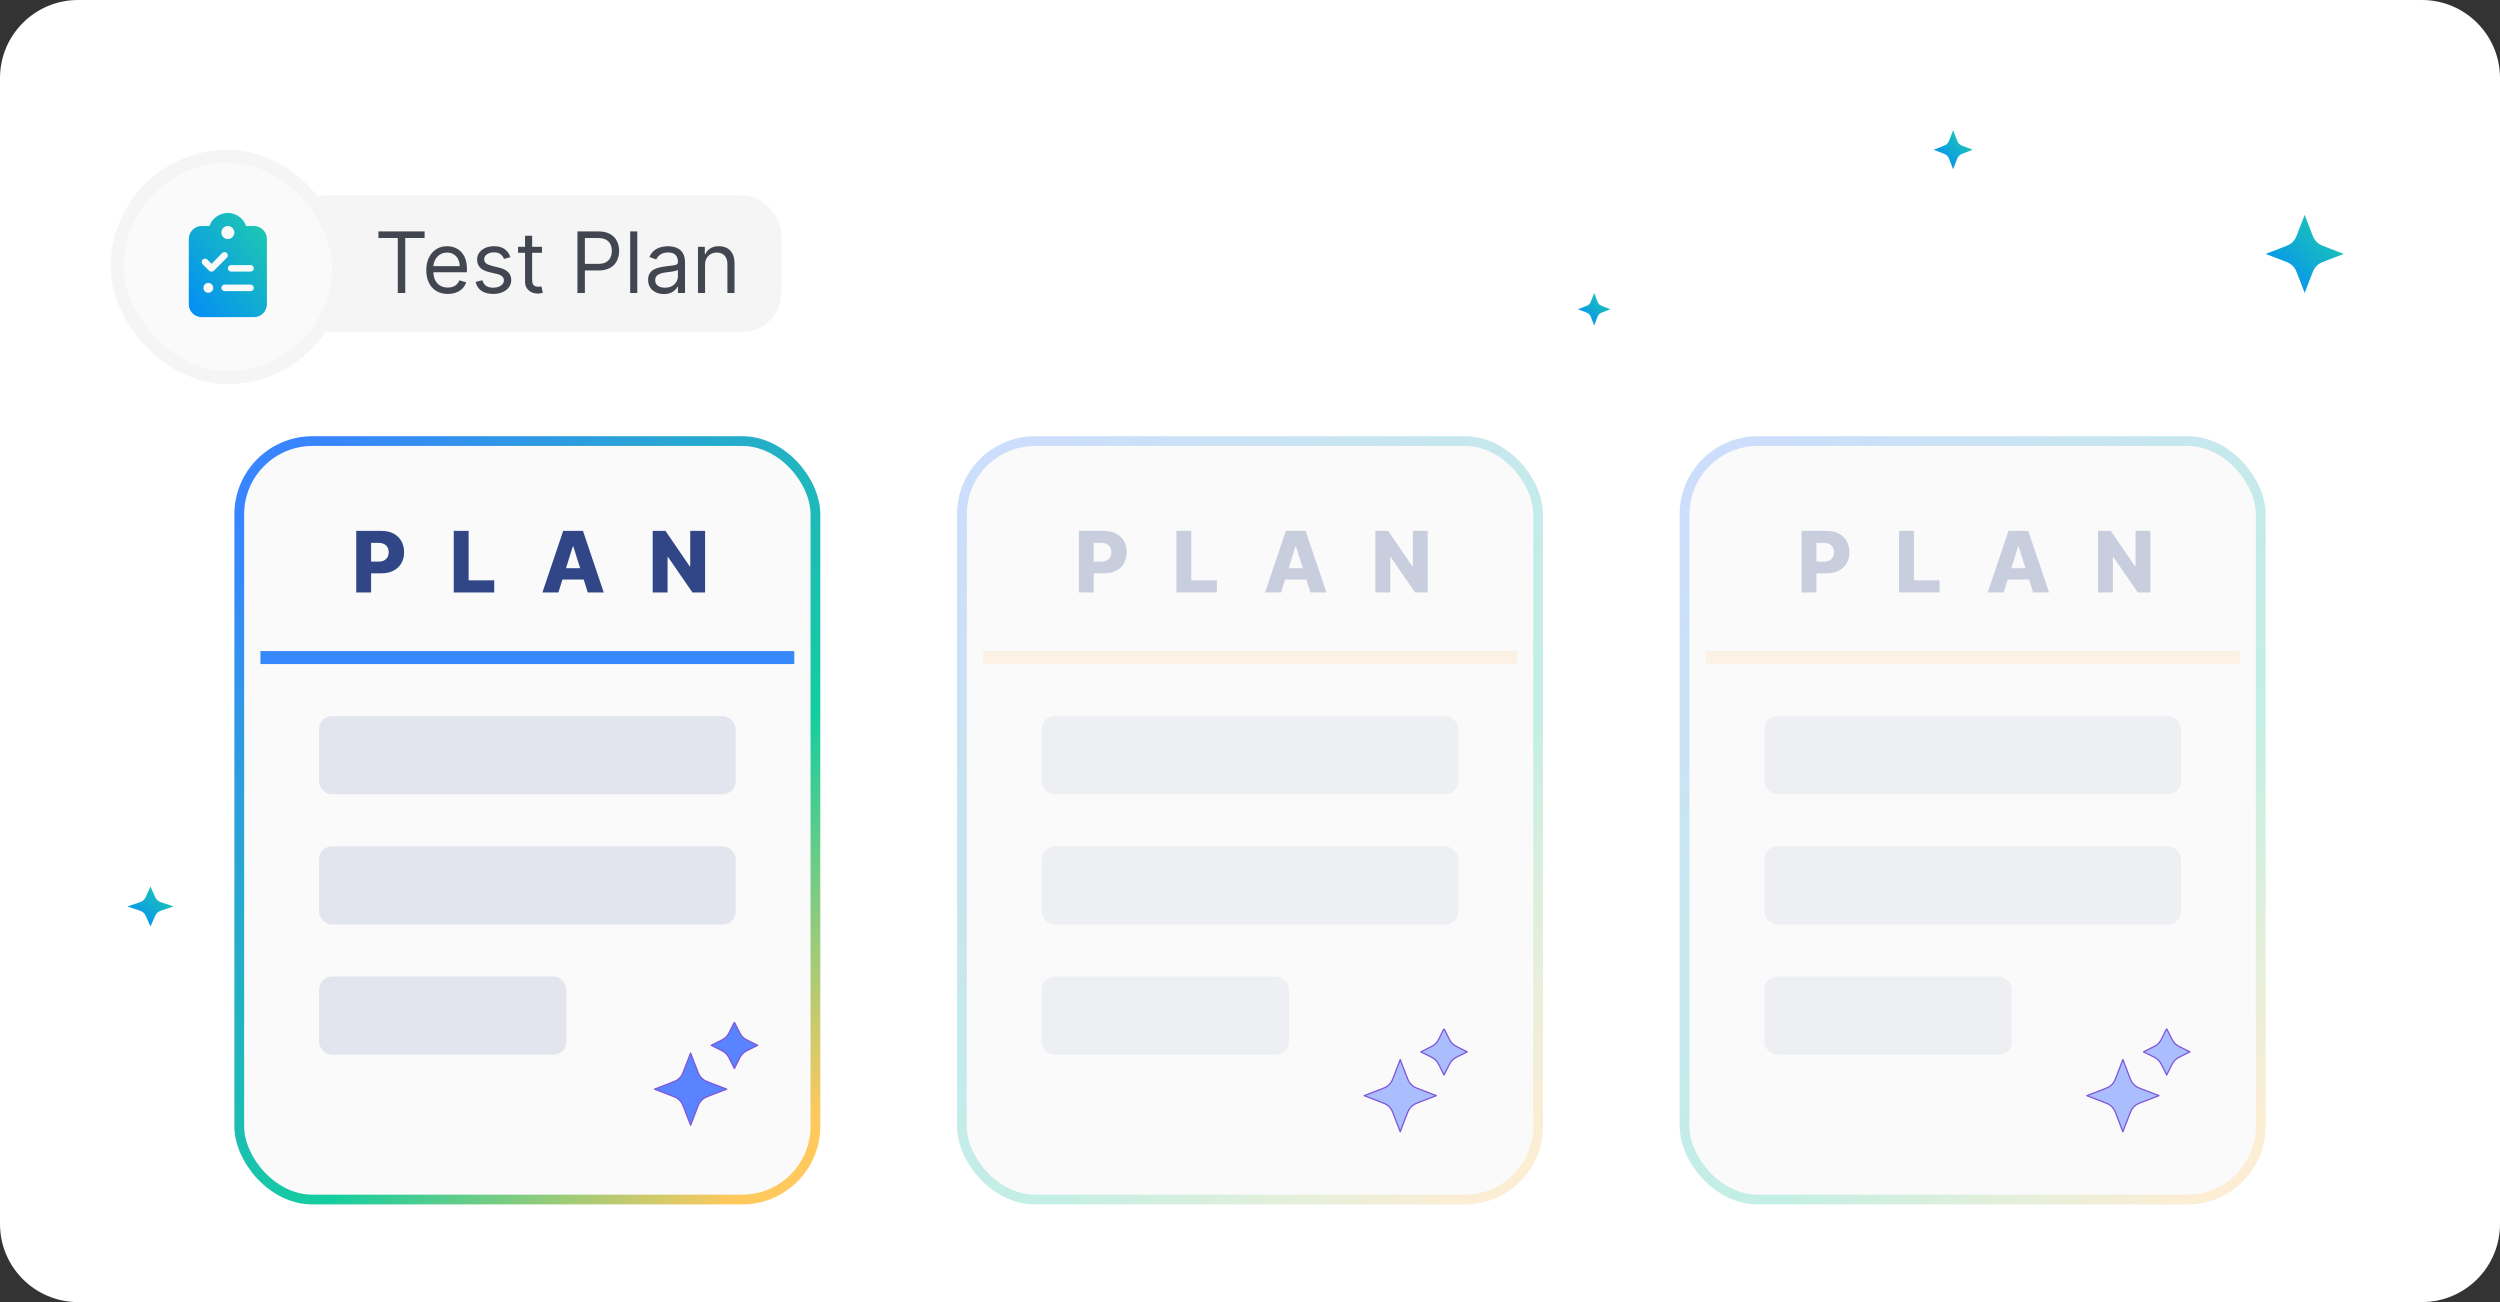 <svg width="384" height="200" viewBox="0 0 384 200" fill="none" xmlns="http://www.w3.org/2000/svg">
<rect x="0" y="0" width="384" height="200" fill="#333333" stroke="none"/>
<g clip-path="url(#clip0_2631_5678)">
<path d="M0 12C0 5.373 5.373 0 12 0H372C378.627 0 384 5.373 384 12V188C384 194.627 378.627 200 372 200H12C5.373 200 0 194.627 0 188V12Z" fill="white"/>
<rect x="44" y="30" width="76" height="21" rx="6" fill="#F5F5F5"/>
<path d="M58.126 36.561V35.545H65.217V36.561H62.244V45H61.099V36.561H58.126ZM68.781 45.148C68.097 45.148 67.508 44.997 67.013 44.695C66.52 44.391 66.14 43.966 65.872 43.421C65.608 42.873 65.475 42.236 65.475 41.51C65.475 40.784 65.608 40.144 65.872 39.59C66.14 39.032 66.513 38.599 66.99 38.288C67.47 37.974 68.03 37.817 68.67 37.817C69.039 37.817 69.404 37.878 69.764 38.001C70.124 38.124 70.452 38.325 70.747 38.602C71.043 38.876 71.278 39.239 71.454 39.691C71.629 40.144 71.717 40.7 71.717 41.362V41.824H66.251V40.882H70.609C70.609 40.482 70.529 40.125 70.369 39.811C70.212 39.497 69.987 39.249 69.695 39.068C69.406 38.886 69.064 38.795 68.67 38.795C68.236 38.795 67.861 38.903 67.543 39.119C67.23 39.331 66.988 39.608 66.819 39.95C66.649 40.291 66.565 40.657 66.565 41.048V41.676C66.565 42.212 66.657 42.666 66.842 43.038C67.029 43.407 67.29 43.689 67.622 43.883C67.954 44.074 68.341 44.169 68.781 44.169C69.067 44.169 69.326 44.129 69.556 44.049C69.79 43.966 69.992 43.843 70.161 43.68C70.33 43.514 70.461 43.307 70.553 43.061L71.606 43.356C71.495 43.714 71.309 44.028 71.047 44.298C70.786 44.566 70.463 44.775 70.078 44.926C69.693 45.074 69.261 45.148 68.781 45.148ZM78.397 39.497L77.418 39.774C77.357 39.611 77.266 39.453 77.146 39.299C77.029 39.142 76.869 39.012 76.666 38.911C76.463 38.809 76.203 38.758 75.885 38.758C75.451 38.758 75.09 38.858 74.801 39.059C74.514 39.256 74.371 39.506 74.371 39.811C74.371 40.082 74.47 40.296 74.667 40.453C74.864 40.61 75.171 40.74 75.59 40.845L76.643 41.104C77.277 41.258 77.749 41.493 78.06 41.81C78.371 42.124 78.526 42.529 78.526 43.024C78.526 43.43 78.409 43.794 78.175 44.114C77.944 44.434 77.621 44.686 77.206 44.871C76.79 45.055 76.307 45.148 75.756 45.148C75.033 45.148 74.434 44.991 73.96 44.677C73.486 44.363 73.186 43.904 73.06 43.301L74.094 43.043C74.193 43.424 74.379 43.711 74.653 43.901C74.93 44.092 75.291 44.188 75.738 44.188C76.246 44.188 76.649 44.08 76.947 43.864C77.249 43.646 77.4 43.384 77.4 43.08C77.4 42.833 77.314 42.627 77.141 42.461C76.969 42.292 76.704 42.166 76.347 42.082L75.165 41.805C74.516 41.651 74.039 41.413 73.734 41.09C73.433 40.764 73.282 40.356 73.282 39.867C73.282 39.466 73.394 39.112 73.619 38.805C73.847 38.497 74.156 38.255 74.547 38.08C74.941 37.904 75.387 37.817 75.885 37.817C76.587 37.817 77.138 37.971 77.538 38.278C77.941 38.586 78.228 38.992 78.397 39.497ZM83.25 37.909V38.832H79.575V37.909H83.25ZM80.646 36.21H81.736V42.969C81.736 43.276 81.78 43.507 81.87 43.661C81.962 43.812 82.079 43.914 82.22 43.966C82.365 44.015 82.517 44.04 82.677 44.04C82.797 44.04 82.896 44.034 82.973 44.021C83.05 44.006 83.111 43.994 83.158 43.984L83.379 44.963C83.305 44.991 83.202 45.019 83.07 45.046C82.938 45.077 82.77 45.092 82.567 45.092C82.259 45.092 81.957 45.026 81.662 44.894C81.37 44.761 81.126 44.56 80.932 44.289C80.742 44.018 80.646 43.677 80.646 43.264V36.21ZM88.693 45V35.545H91.887C92.629 35.545 93.235 35.679 93.706 35.947C94.18 36.212 94.531 36.57 94.759 37.023C94.987 37.475 95.1 37.98 95.1 38.537C95.1 39.094 94.987 39.6 94.759 40.056C94.534 40.511 94.186 40.874 93.716 41.145C93.245 41.413 92.641 41.547 91.906 41.547H89.616V40.531H91.869C92.377 40.531 92.784 40.444 93.092 40.268C93.4 40.093 93.623 39.856 93.762 39.557C93.903 39.256 93.974 38.916 93.974 38.537C93.974 38.158 93.903 37.82 93.762 37.521C93.623 37.223 93.398 36.989 93.088 36.82C92.777 36.647 92.364 36.561 91.85 36.561H89.838V45H88.693ZM97.886 35.545V45H96.797V35.545H97.886ZM101.969 45.166C101.519 45.166 101.111 45.082 100.745 44.912C100.379 44.74 100.088 44.492 99.873 44.169C99.657 43.843 99.549 43.449 99.549 42.987C99.549 42.581 99.63 42.252 99.79 41.999C99.95 41.744 100.164 41.544 100.431 41.399C100.699 41.255 100.994 41.147 101.318 41.076C101.644 41.002 101.972 40.944 102.301 40.901C102.732 40.845 103.081 40.804 103.349 40.776C103.62 40.745 103.817 40.694 103.94 40.624C104.066 40.553 104.129 40.43 104.129 40.254V40.217C104.129 39.762 104.004 39.408 103.755 39.156C103.509 38.903 103.135 38.777 102.633 38.777C102.113 38.777 101.705 38.891 101.41 39.119C101.115 39.346 100.907 39.59 100.787 39.848L99.753 39.479C99.937 39.048 100.184 38.712 100.491 38.472C100.802 38.229 101.141 38.06 101.507 37.965C101.876 37.866 102.239 37.817 102.596 37.817C102.824 37.817 103.086 37.844 103.381 37.9C103.68 37.952 103.968 38.061 104.244 38.228C104.525 38.394 104.757 38.645 104.942 38.98C105.126 39.316 105.219 39.765 105.219 40.328V45H104.129V44.04H104.074C104 44.194 103.877 44.358 103.704 44.534C103.532 44.709 103.303 44.858 103.017 44.981C102.73 45.105 102.381 45.166 101.969 45.166ZM102.135 44.188C102.566 44.188 102.929 44.103 103.224 43.934C103.523 43.764 103.747 43.546 103.898 43.278C104.052 43.01 104.129 42.729 104.129 42.433V41.436C104.083 41.492 103.981 41.542 103.824 41.588C103.671 41.632 103.492 41.67 103.289 41.704C103.089 41.735 102.893 41.762 102.703 41.787C102.515 41.809 102.363 41.827 102.246 41.842C101.962 41.879 101.698 41.939 101.452 42.022C101.208 42.102 101.011 42.224 100.861 42.387C100.713 42.547 100.639 42.766 100.639 43.043C100.639 43.421 100.779 43.707 101.059 43.901C101.342 44.092 101.701 44.188 102.135 44.188ZM108.297 40.734V45H107.207V37.909H108.26V39.017H108.352C108.518 38.657 108.771 38.368 109.109 38.149C109.448 37.928 109.885 37.817 110.42 37.817C110.9 37.817 111.32 37.915 111.68 38.112C112.041 38.306 112.321 38.602 112.521 38.999C112.721 39.392 112.821 39.891 112.821 40.494V45H111.731V40.568C111.731 40.011 111.587 39.577 111.297 39.266C111.008 38.952 110.611 38.795 110.106 38.795C109.758 38.795 109.448 38.871 109.174 39.022C108.903 39.172 108.689 39.392 108.532 39.682C108.375 39.971 108.297 40.322 108.297 40.734Z" fill="#414651"/>
<rect x="18" y="24" width="34" height="34" rx="17" fill="#FAFAFA"/>
<rect x="18" y="24" width="34" height="34" rx="17" stroke="#F5F5F5" stroke-width="2"/>
<path d="M35 32.713C36.281 32.713 37.406 33.557 37.812 34.713H39C40.094 34.713 41 35.619 41 36.713V46.713C41 47.838 40.094 48.713 39 48.713H31C29.875 48.713 29 47.838 29 46.713V36.713C29 35.619 29.875 34.713 31 34.713H32.156C32.562 33.557 33.688 32.713 35 32.713ZM35 34.713C34.438 34.713 34 35.182 34 35.713C34 36.276 34.438 36.713 35 36.713C35.531 36.713 36 36.276 36 35.713C36 35.182 35.531 34.713 35 34.713ZM34.844 38.869C34.656 38.682 34.312 38.682 34.125 38.869L32.5 40.526L31.844 39.869C31.656 39.682 31.312 39.682 31.125 39.869C30.938 40.057 30.938 40.401 31.125 40.588L32.125 41.588C32.312 41.776 32.656 41.776 32.844 41.588L34.844 39.588C35.031 39.401 35.031 39.057 34.844 38.869ZM35 41.213C35 41.494 35.219 41.713 35.5 41.713H38.5C38.75 41.713 39 41.494 39 41.213C39 40.963 38.75 40.713 38.5 40.713H35.5C35.219 40.713 35 40.963 35 41.213ZM34.5 43.713C34.219 43.713 34 43.963 34 44.213C34 44.494 34.219 44.713 34.5 44.713H38.5C38.75 44.713 39 44.494 39 44.213C39 43.963 38.75 43.713 38.5 43.713H34.5ZM31.25 44.213C31.25 44.651 31.562 44.963 32 44.963C32.406 44.963 32.75 44.651 32.75 44.213C32.75 43.807 32.406 43.463 32 43.463C31.562 43.463 31.25 43.807 31.25 44.213Z" fill="url(#paint0_linear_2631_5678)"/>
<path d="M354 33L355.01 35.627C355.252 36.255 355.373 36.569 355.561 36.834C355.727 37.068 355.932 37.273 356.166 37.439C356.431 37.627 356.745 37.748 357.373 37.99L360 39L357.373 40.01C356.745 40.252 356.431 40.373 356.166 40.561C355.932 40.727 355.727 40.932 355.561 41.166C355.373 41.431 355.252 41.745 355.01 42.373L354 45L352.99 42.373C352.748 41.745 352.627 41.431 352.439 41.166C352.273 40.932 352.068 40.727 351.834 40.561C351.569 40.373 351.255 40.252 350.627 40.01L348 39L350.627 37.99C351.255 37.748 351.569 37.627 351.834 37.439C352.068 37.273 352.273 37.068 352.439 36.834C352.627 36.569 352.748 36.255 352.99 35.627L354 33Z" fill="url(#paint1_linear_2631_5678)"/>
<path d="M23.111 136.154L23.71 137.501C23.853 137.823 23.925 137.984 24.036 138.12C24.135 138.24 24.256 138.345 24.395 138.43C24.552 138.527 24.738 138.589 25.11 138.713L26.667 139.231L25.11 139.749C24.738 139.873 24.552 139.935 24.395 140.031C24.256 140.117 24.135 140.222 24.036 140.342C23.925 140.477 23.853 140.638 23.71 140.961L23.111 142.308L22.513 140.961C22.369 140.638 22.298 140.477 22.186 140.342C22.088 140.222 21.966 140.117 21.828 140.031C21.671 139.935 21.485 139.873 21.112 139.749L19.556 139.231L21.112 138.713C21.485 138.589 21.671 138.527 21.828 138.43C21.966 138.345 22.088 138.24 22.186 138.12C22.298 137.984 22.369 137.823 22.513 137.501L23.111 136.154Z" fill="url(#paint2_linear_2631_5678)"/>
<path d="M300 20L300.505 21.313C300.626 21.628 300.686 21.785 300.78 21.917C300.864 22.034 300.966 22.136 301.083 22.22C301.215 22.314 301.372 22.374 301.687 22.495L303 23L301.687 23.505C301.372 23.626 301.215 23.686 301.083 23.78C300.966 23.864 300.864 23.966 300.78 24.083C300.686 24.215 300.626 24.372 300.505 24.687L300 26L299.495 24.687C299.374 24.372 299.314 24.215 299.22 24.083C299.136 23.966 299.034 23.864 298.917 23.78C298.785 23.686 298.628 23.626 298.313 23.505L297 23L298.313 22.495C298.628 22.374 298.785 22.314 298.917 22.22C299.034 22.136 299.136 22.034 299.22 21.917C299.314 21.785 299.374 21.628 299.495 21.313L300 20Z" fill="url(#paint3_linear_2631_5678)"/>
<path d="M244.865 45L245.286 46.094C245.387 46.356 245.437 46.487 245.516 46.597C245.585 46.695 245.67 46.78 245.768 46.85C245.878 46.928 246.009 46.978 246.271 47.079L247.365 47.5L246.271 47.921C246.009 48.022 245.878 48.072 245.768 48.15C245.67 48.22 245.585 48.305 245.516 48.403C245.437 48.513 245.387 48.644 245.286 48.906L244.865 50L244.444 48.906C244.344 48.644 244.293 48.513 244.215 48.403C244.146 48.305 244.06 48.22 243.963 48.15C243.852 48.072 243.722 48.022 243.46 47.921L242.365 47.5L243.46 47.079C243.722 46.978 243.852 46.928 243.963 46.85C244.06 46.78 244.146 46.695 244.215 46.597C244.293 46.487 244.344 46.356 244.444 46.094L244.865 45Z" fill="url(#paint4_linear_2631_5678)"/>
<rect x="36.75" y="67.75" width="88.5" height="116.5" rx="11.25" fill="#FAFAFA" stroke="url(#paint5_linear_2631_5678)" stroke-width="1.5"/>
<g clip-path="url(#clip1_2631_5678)">
<path d="M112.804 164.125L112.183 162.883C111.973 162.463 111.867 162.252 111.727 162.07C111.602 161.909 111.458 161.764 111.296 161.639C111.114 161.499 110.904 161.394 110.483 161.183L109.241 160.562L110.483 159.941C110.904 159.731 111.114 159.626 111.296 159.486C111.458 159.361 111.602 159.216 111.727 159.055C111.867 158.873 111.973 158.662 112.183 158.242L112.804 157L113.425 158.242C113.635 158.662 113.74 158.873 113.88 159.055C114.005 159.216 114.15 159.361 114.311 159.486C114.494 159.626 114.704 159.731 115.124 159.941L116.366 160.562L115.124 161.183C114.704 161.394 114.494 161.499 114.311 161.639C114.15 161.764 114.005 161.909 113.88 162.07C113.74 162.252 113.635 162.463 113.425 162.883L112.804 164.125Z" fill="#5A83FF"/>
<path d="M106.075 172.833L105.141 170.407C104.918 169.827 104.807 169.537 104.633 169.292C104.479 169.076 104.29 168.887 104.074 168.733C103.83 168.56 103.539 168.448 102.959 168.225L100.533 167.292L102.959 166.359C103.539 166.135 103.83 166.024 104.074 165.85C104.29 165.696 104.479 165.507 104.633 165.291C104.807 165.047 104.918 164.756 105.141 164.176L106.075 161.75L107.008 164.176C107.231 164.756 107.343 165.047 107.516 165.291C107.67 165.507 107.859 165.696 108.075 165.85C108.32 166.024 108.61 166.135 109.19 166.359L111.616 167.292L109.19 168.225C108.61 168.448 108.32 168.56 108.075 168.733C107.859 168.887 107.67 169.076 107.516 169.292C107.343 169.537 107.231 169.827 107.008 170.407L106.075 172.833Z" fill="#5A83FF"/>
<path d="M112.804 164.125L112.183 162.883C111.973 162.463 111.867 162.252 111.727 162.07C111.602 161.909 111.458 161.764 111.296 161.639C111.114 161.499 110.904 161.394 110.483 161.183L109.241 160.562L110.483 159.941C110.904 159.731 111.114 159.626 111.296 159.486C111.458 159.361 111.602 159.216 111.727 159.055C111.867 158.873 111.973 158.662 112.183 158.242L112.804 157L113.425 158.242C113.635 158.662 113.74 158.873 113.88 159.055C114.005 159.216 114.15 159.361 114.311 159.486C114.494 159.626 114.704 159.731 115.124 159.941L116.366 160.562L115.124 161.183C114.704 161.394 114.494 161.499 114.311 161.639C114.15 161.764 114.005 161.909 113.88 162.07C113.74 162.252 113.635 162.463 113.425 162.883L112.804 164.125Z" stroke="#7F56D9" stroke-width="0.2" stroke-linecap="round" stroke-linejoin="round"/>
<path d="M106.075 172.833L105.141 170.407C104.918 169.827 104.807 169.537 104.633 169.292C104.479 169.076 104.29 168.887 104.074 168.733C103.83 168.56 103.539 168.448 102.959 168.225L100.533 167.292L102.959 166.359C103.539 166.135 103.83 166.024 104.074 165.85C104.29 165.696 104.479 165.507 104.633 165.291C104.807 165.047 104.918 164.756 105.141 164.176L106.075 161.75L107.008 164.176C107.231 164.756 107.343 165.047 107.516 165.291C107.67 165.507 107.859 165.696 108.075 165.85C108.32 166.024 108.61 166.135 109.19 166.359L111.616 167.292L109.19 168.225C108.61 168.448 108.32 168.56 108.075 168.733C107.859 168.887 107.67 169.076 107.516 169.292C107.343 169.537 107.231 169.827 107.008 170.407L106.075 172.833Z" stroke="#7F56D9" stroke-width="0.2" stroke-linecap="round" stroke-linejoin="round"/>
</g>
<path d="M40 101L122 101" stroke="#3788FB" stroke-width="2"/>
<path d="M54.716 91V81.546H58.621C59.329 81.546 59.94 81.684 60.454 81.961C60.971 82.235 61.369 82.618 61.65 83.11C61.93 83.6 62.07 84.169 62.07 84.819C62.07 85.471 61.926 86.042 61.64 86.531C61.357 87.017 60.952 87.394 60.426 87.662C59.9 87.93 59.275 88.064 58.552 88.064H56.142V86.263H58.127C58.472 86.263 58.76 86.204 58.99 86.084C59.224 85.963 59.401 85.796 59.521 85.58C59.641 85.362 59.701 85.108 59.701 84.819C59.701 84.526 59.641 84.274 59.521 84.061C59.401 83.846 59.224 83.68 58.99 83.563C58.757 83.446 58.469 83.387 58.127 83.387H57.001V91H54.716ZM69.696 91V81.546H71.981V89.144H75.914V91H69.696ZM85.769 91H83.314L86.504 81.546H89.546L92.736 91H90.28L88.059 83.928H87.985L85.769 91ZM85.442 87.279H90.575V89.015H85.442V87.279ZM108.3 81.546V91H106.361L102.599 85.543H102.539V91H100.254V81.546H102.22L105.941 86.993H106.02V81.546H108.3Z" fill="#304686"/>
<rect x="49" y="110" width="64" height="12" rx="2" fill="#304686" fill-opacity="0.12"/>
<rect x="49" y="130" width="64" height="12" rx="2" fill="#304686" fill-opacity="0.12"/>
<rect x="49" y="150" width="38" height="12" rx="2" fill="#304686" fill-opacity="0.12"/>
<rect x="147" y="67" width="90" height="118" rx="12" fill="#FAFAFA"/>
<rect x="147.75" y="67.75" width="88.5" height="116.5" rx="11.25" stroke="url(#paint6_linear_2631_5678)" stroke-opacity="0.24" stroke-width="1.5"/>
<g clip-path="url(#clip2_2631_5678)">
<path d="M221.804 165.125L221.183 163.883C220.973 163.463 220.867 163.253 220.727 163.07C220.602 162.909 220.458 162.764 220.296 162.639C220.114 162.499 219.904 162.394 219.483 162.184L218.241 161.563L219.483 160.942C219.904 160.731 220.114 160.626 220.296 160.486C220.458 160.361 220.602 160.217 220.727 160.055C220.867 159.873 220.973 159.663 221.183 159.242L221.804 158L222.425 159.242C222.635 159.663 222.74 159.873 222.88 160.055C223.005 160.217 223.15 160.361 223.311 160.486C223.494 160.626 223.704 160.731 224.124 160.942L225.366 161.563L224.124 162.184C223.704 162.394 223.494 162.499 223.311 162.639C223.15 162.764 223.005 162.909 222.88 163.07C222.74 163.253 222.635 163.463 222.425 163.883L221.804 165.125Z" fill="#5A83FF" fill-opacity="0.5"/>
<path d="M215.075 173.833L214.141 171.407C213.918 170.827 213.807 170.537 213.633 170.293C213.479 170.076 213.29 169.887 213.074 169.733C212.83 169.56 212.539 169.448 211.959 169.225L209.533 168.292L211.959 167.359C212.539 167.135 212.83 167.024 213.074 166.85C213.29 166.696 213.479 166.507 213.633 166.291C213.807 166.047 213.918 165.757 214.141 165.176L215.075 162.75L216.008 165.176C216.231 165.757 216.343 166.047 216.516 166.291C216.67 166.507 216.859 166.696 217.075 166.85C217.32 167.024 217.61 167.135 218.19 167.359L220.616 168.292L218.19 169.225C217.61 169.448 217.32 169.56 217.075 169.733C216.859 169.887 216.67 170.076 216.516 170.293C216.343 170.537 216.231 170.827 216.008 171.407L215.075 173.833Z" fill="#5A83FF" fill-opacity="0.5"/>
<path d="M221.804 165.125L221.183 163.883C220.973 163.463 220.867 163.253 220.727 163.07C220.602 162.909 220.458 162.764 220.296 162.639C220.114 162.499 219.904 162.394 219.483 162.184L218.241 161.563L219.483 160.942C219.904 160.731 220.114 160.626 220.296 160.486C220.458 160.361 220.602 160.217 220.727 160.055C220.867 159.873 220.973 159.663 221.183 159.242L221.804 158L222.425 159.242C222.635 159.663 222.74 159.873 222.88 160.055C223.005 160.217 223.15 160.361 223.311 160.486C223.494 160.626 223.704 160.731 224.124 160.942L225.366 161.563L224.124 162.184C223.704 162.394 223.494 162.499 223.311 162.639C223.15 162.764 223.005 162.909 222.88 163.07C222.74 163.253 222.635 163.463 222.425 163.883L221.804 165.125Z" stroke="#7F56D9" stroke-width="0.2" stroke-linecap="round" stroke-linejoin="round"/>
<path d="M215.075 173.833L214.141 171.407C213.918 170.827 213.807 170.537 213.633 170.293C213.479 170.076 213.29 169.887 213.074 169.733C212.83 169.56 212.539 169.448 211.959 169.225L209.533 168.292L211.959 167.359C212.539 167.135 212.83 167.024 213.074 166.85C213.29 166.696 213.479 166.507 213.633 166.291C213.807 166.047 213.918 165.757 214.141 165.176L215.075 162.75L216.008 165.176C216.231 165.757 216.343 166.047 216.516 166.291C216.67 166.507 216.859 166.696 217.075 166.85C217.32 167.024 217.61 167.135 218.19 167.359L220.616 168.292L218.19 169.225C217.61 169.448 217.32 169.56 217.075 169.733C216.859 169.887 216.67 170.076 216.516 170.293C216.343 170.537 216.231 170.827 216.008 171.407L215.075 173.833Z" stroke="#7F56D9" stroke-width="0.2" stroke-linecap="round" stroke-linejoin="round"/>
</g>
<path d="M151 101L233 101" stroke="#FFBF65" stroke-opacity="0.15" stroke-width="2"/>
<path d="M165.716 91V81.546H169.621C170.329 81.546 170.94 81.684 171.454 81.961C171.971 82.235 172.369 82.618 172.65 83.11C172.93 83.6 173.07 84.169 173.07 84.819C173.07 85.471 172.926 86.042 172.64 86.531C172.357 87.017 171.952 87.394 171.426 87.662C170.9 87.93 170.275 88.064 169.552 88.064H167.142V86.263H169.127C169.472 86.263 169.76 86.204 169.99 86.084C170.224 85.963 170.401 85.796 170.521 85.58C170.641 85.362 170.701 85.108 170.701 84.819C170.701 84.526 170.641 84.274 170.521 84.061C170.401 83.846 170.224 83.68 169.99 83.563C169.757 83.446 169.469 83.387 169.127 83.387H168.001V91H165.716ZM180.696 91V81.546H182.981V89.144H186.914V91H180.696ZM196.769 91H194.313L197.503 81.546H200.546L203.736 91H201.28L199.059 83.928H198.985L196.769 91ZM196.442 87.279H201.575V89.015H196.442V87.279ZM219.3 81.546V91H217.361L213.599 85.543H213.539V91H211.254V81.546H213.22L216.941 86.993H217.02V81.546H219.3Z" fill="#304686" fill-opacity="0.24"/>
<rect x="160" y="110" width="64" height="12" rx="2" fill="#304686" fill-opacity="0.06"/>
<rect x="160" y="130" width="64" height="12" rx="2" fill="#304686" fill-opacity="0.06"/>
<rect x="160" y="150" width="38" height="12" rx="2" fill="#304686" fill-opacity="0.06"/>
<rect x="258" y="67" width="90" height="118" rx="12" fill="#FAFAFA"/>
<rect x="258.75" y="67.75" width="88.5" height="116.5" rx="11.25" stroke="url(#paint7_linear_2631_5678)" stroke-opacity="0.24" stroke-width="1.5"/>
<g clip-path="url(#clip3_2631_5678)">
<path d="M332.804 165.125L332.183 163.883C331.973 163.463 331.867 163.253 331.727 163.07C331.602 162.909 331.458 162.764 331.296 162.639C331.114 162.499 330.904 162.394 330.483 162.184L329.241 161.563L330.483 160.942C330.904 160.731 331.114 160.626 331.296 160.486C331.458 160.361 331.602 160.217 331.727 160.055C331.867 159.873 331.973 159.663 332.183 159.242L332.804 158L333.425 159.242C333.635 159.663 333.74 159.873 333.88 160.055C334.005 160.217 334.15 160.361 334.311 160.486C334.494 160.626 334.704 160.731 335.124 160.942L336.366 161.563L335.124 162.184C334.704 162.394 334.494 162.499 334.311 162.639C334.15 162.764 334.005 162.909 333.88 163.07C333.74 163.253 333.635 163.463 333.425 163.883L332.804 165.125Z" fill="#5A83FF" fill-opacity="0.5"/>
<path d="M326.075 173.833L325.141 171.407C324.918 170.827 324.807 170.537 324.633 170.293C324.479 170.076 324.29 169.887 324.074 169.733C323.83 169.56 323.539 169.448 322.959 169.225L320.533 168.292L322.959 167.359C323.539 167.135 323.83 167.024 324.074 166.85C324.29 166.696 324.479 166.507 324.633 166.291C324.807 166.047 324.918 165.757 325.141 165.176L326.075 162.75L327.008 165.176C327.231 165.757 327.343 166.047 327.516 166.291C327.67 166.507 327.859 166.696 328.075 166.85C328.32 167.024 328.61 167.135 329.19 167.359L331.616 168.292L329.19 169.225C328.61 169.448 328.32 169.56 328.075 169.733C327.859 169.887 327.67 170.076 327.516 170.293C327.343 170.537 327.231 170.827 327.008 171.407L326.075 173.833Z" fill="#5A83FF" fill-opacity="0.5"/>
<path d="M332.804 165.125L332.183 163.883C331.973 163.463 331.867 163.253 331.727 163.07C331.602 162.909 331.458 162.764 331.296 162.639C331.114 162.499 330.904 162.394 330.483 162.184L329.241 161.563L330.483 160.942C330.904 160.731 331.114 160.626 331.296 160.486C331.458 160.361 331.602 160.217 331.727 160.055C331.867 159.873 331.973 159.663 332.183 159.242L332.804 158L333.425 159.242C333.635 159.663 333.74 159.873 333.88 160.055C334.005 160.217 334.15 160.361 334.311 160.486C334.494 160.626 334.704 160.731 335.124 160.942L336.366 161.563L335.124 162.184C334.704 162.394 334.494 162.499 334.311 162.639C334.15 162.764 334.005 162.909 333.88 163.07C333.74 163.253 333.635 163.463 333.425 163.883L332.804 165.125Z" stroke="#7F56D9" stroke-width="0.2" stroke-linecap="round" stroke-linejoin="round"/>
<path d="M326.075 173.833L325.141 171.407C324.918 170.827 324.807 170.537 324.633 170.293C324.479 170.076 324.29 169.887 324.074 169.733C323.83 169.56 323.539 169.448 322.959 169.225L320.533 168.292L322.959 167.359C323.539 167.135 323.83 167.024 324.074 166.85C324.29 166.696 324.479 166.507 324.633 166.291C324.807 166.047 324.918 165.757 325.141 165.176L326.075 162.75L327.008 165.176C327.231 165.757 327.343 166.047 327.516 166.291C327.67 166.507 327.859 166.696 328.075 166.85C328.32 167.024 328.61 167.135 329.19 167.359L331.616 168.292L329.19 169.225C328.61 169.448 328.32 169.56 328.075 169.733C327.859 169.887 327.67 170.076 327.516 170.293C327.343 170.537 327.231 170.827 327.008 171.407L326.075 173.833Z" stroke="#7F56D9" stroke-width="0.2" stroke-linecap="round" stroke-linejoin="round"/>
</g>
<path d="M262 101L344 101" stroke="#FFBF65" stroke-opacity="0.15" stroke-width="2"/>
<path d="M276.716 91V81.546H280.621C281.329 81.546 281.94 81.684 282.454 81.961C282.971 82.235 283.369 82.618 283.65 83.11C283.93 83.6 284.07 84.169 284.07 84.819C284.07 85.471 283.926 86.042 283.64 86.531C283.357 87.017 282.952 87.394 282.426 87.662C281.9 87.93 281.275 88.064 280.552 88.064H278.142V86.263H280.127C280.472 86.263 280.76 86.204 280.99 86.084C281.224 85.963 281.401 85.796 281.521 85.58C281.641 85.362 281.701 85.108 281.701 84.819C281.701 84.526 281.641 84.274 281.521 84.061C281.401 83.846 281.224 83.68 280.99 83.563C280.757 83.446 280.469 83.387 280.127 83.387H279.001V91H276.716ZM291.696 91V81.546H293.981V89.144H297.914V91H291.696ZM307.769 91H305.313L308.503 81.546H311.546L314.736 91H312.28L310.059 83.928H309.985L307.769 91ZM307.442 87.279H312.575V89.015H307.442V87.279ZM330.3 81.546V91H328.361L324.599 85.543H324.539V91H322.254V81.546H324.22L327.941 86.993H328.02V81.546H330.3Z" fill="#304686" fill-opacity="0.24"/>
<rect x="271" y="110" width="64" height="12" rx="2" fill="#304686" fill-opacity="0.06"/>
<rect x="271" y="130" width="64" height="12" rx="2" fill="#304686" fill-opacity="0.06"/>
<rect x="271" y="150" width="38" height="12" rx="2" fill="#304686" fill-opacity="0.06"/>
</g>
<defs>
<linearGradient id="paint0_linear_2631_5678" x1="28" y1="50.287" x2="45.855" y2="36.828" gradientUnits="userSpaceOnUse">
<stop stop-color="#0085FF"/>
<stop offset="1" stop-color="#22D2A6"/>
</linearGradient>
<linearGradient id="paint1_linear_2631_5678" x1="348" y1="45" x2="360" y2="33" gradientUnits="userSpaceOnUse">
<stop stop-color="#0085FF"/>
<stop offset="1" stop-color="#22D2A6"/>
</linearGradient>
<linearGradient id="paint2_linear_2631_5678" x1="19.556" y1="142.308" x2="25.646" y2="135.27" gradientUnits="userSpaceOnUse">
<stop stop-color="#0085FF"/>
<stop offset="1" stop-color="#22D2A6"/>
</linearGradient>
<linearGradient id="paint3_linear_2631_5678" x1="297" y1="26" x2="303" y2="20" gradientUnits="userSpaceOnUse">
<stop stop-color="#0085FF"/>
<stop offset="1" stop-color="#22D2A6"/>
</linearGradient>
<linearGradient id="paint4_linear_2631_5678" x1="242.365" y1="50" x2="247.365" y2="45" gradientUnits="userSpaceOnUse">
<stop stop-color="#0085FF"/>
<stop offset="1" stop-color="#22D2A6"/>
</linearGradient>
<linearGradient id="paint5_linear_2631_5678" x1="36" y1="81" x2="126" y2="171" gradientUnits="userSpaceOnUse">
<stop stop-color="#3985FF"/>
<stop offset="0.654" stop-color="#14CD9F"/>
<stop offset="1" stop-color="#FFC95D"/>
</linearGradient>
<linearGradient id="paint6_linear_2631_5678" x1="147" y1="81" x2="237" y2="171" gradientUnits="userSpaceOnUse">
<stop stop-color="#3985FF"/>
<stop offset="0.654" stop-color="#14CD9F"/>
<stop offset="1" stop-color="#FFC95D"/>
</linearGradient>
<linearGradient id="paint7_linear_2631_5678" x1="258" y1="81" x2="348" y2="171" gradientUnits="userSpaceOnUse">
<stop stop-color="#3985FF"/>
<stop offset="0.654" stop-color="#14CD9F"/>
<stop offset="1" stop-color="#FFC95D"/>
</linearGradient>
<clipPath id="clip0_2631_5678">
<path d="M0 12C0 5.373 5.373 0 12 0H372C378.627 0 384 5.373 384 12V188C384 194.627 378.627 200 372 200H12C5.373 200 0 194.627 0 188V12Z" fill="white"/>
</clipPath>
<clipPath id="clip1_2631_5678">
<rect width="19" height="19" fill="white" transform="translate(117 176) rotate(-180)"/>
</clipPath>
<clipPath id="clip2_2631_5678">
<rect width="19" height="19" fill="white" transform="translate(226 177) rotate(-180)"/>
</clipPath>
<clipPath id="clip3_2631_5678">
<rect width="19" height="19" fill="white" transform="translate(337 177) rotate(-180)"/>
</clipPath>
</defs>
</svg>
